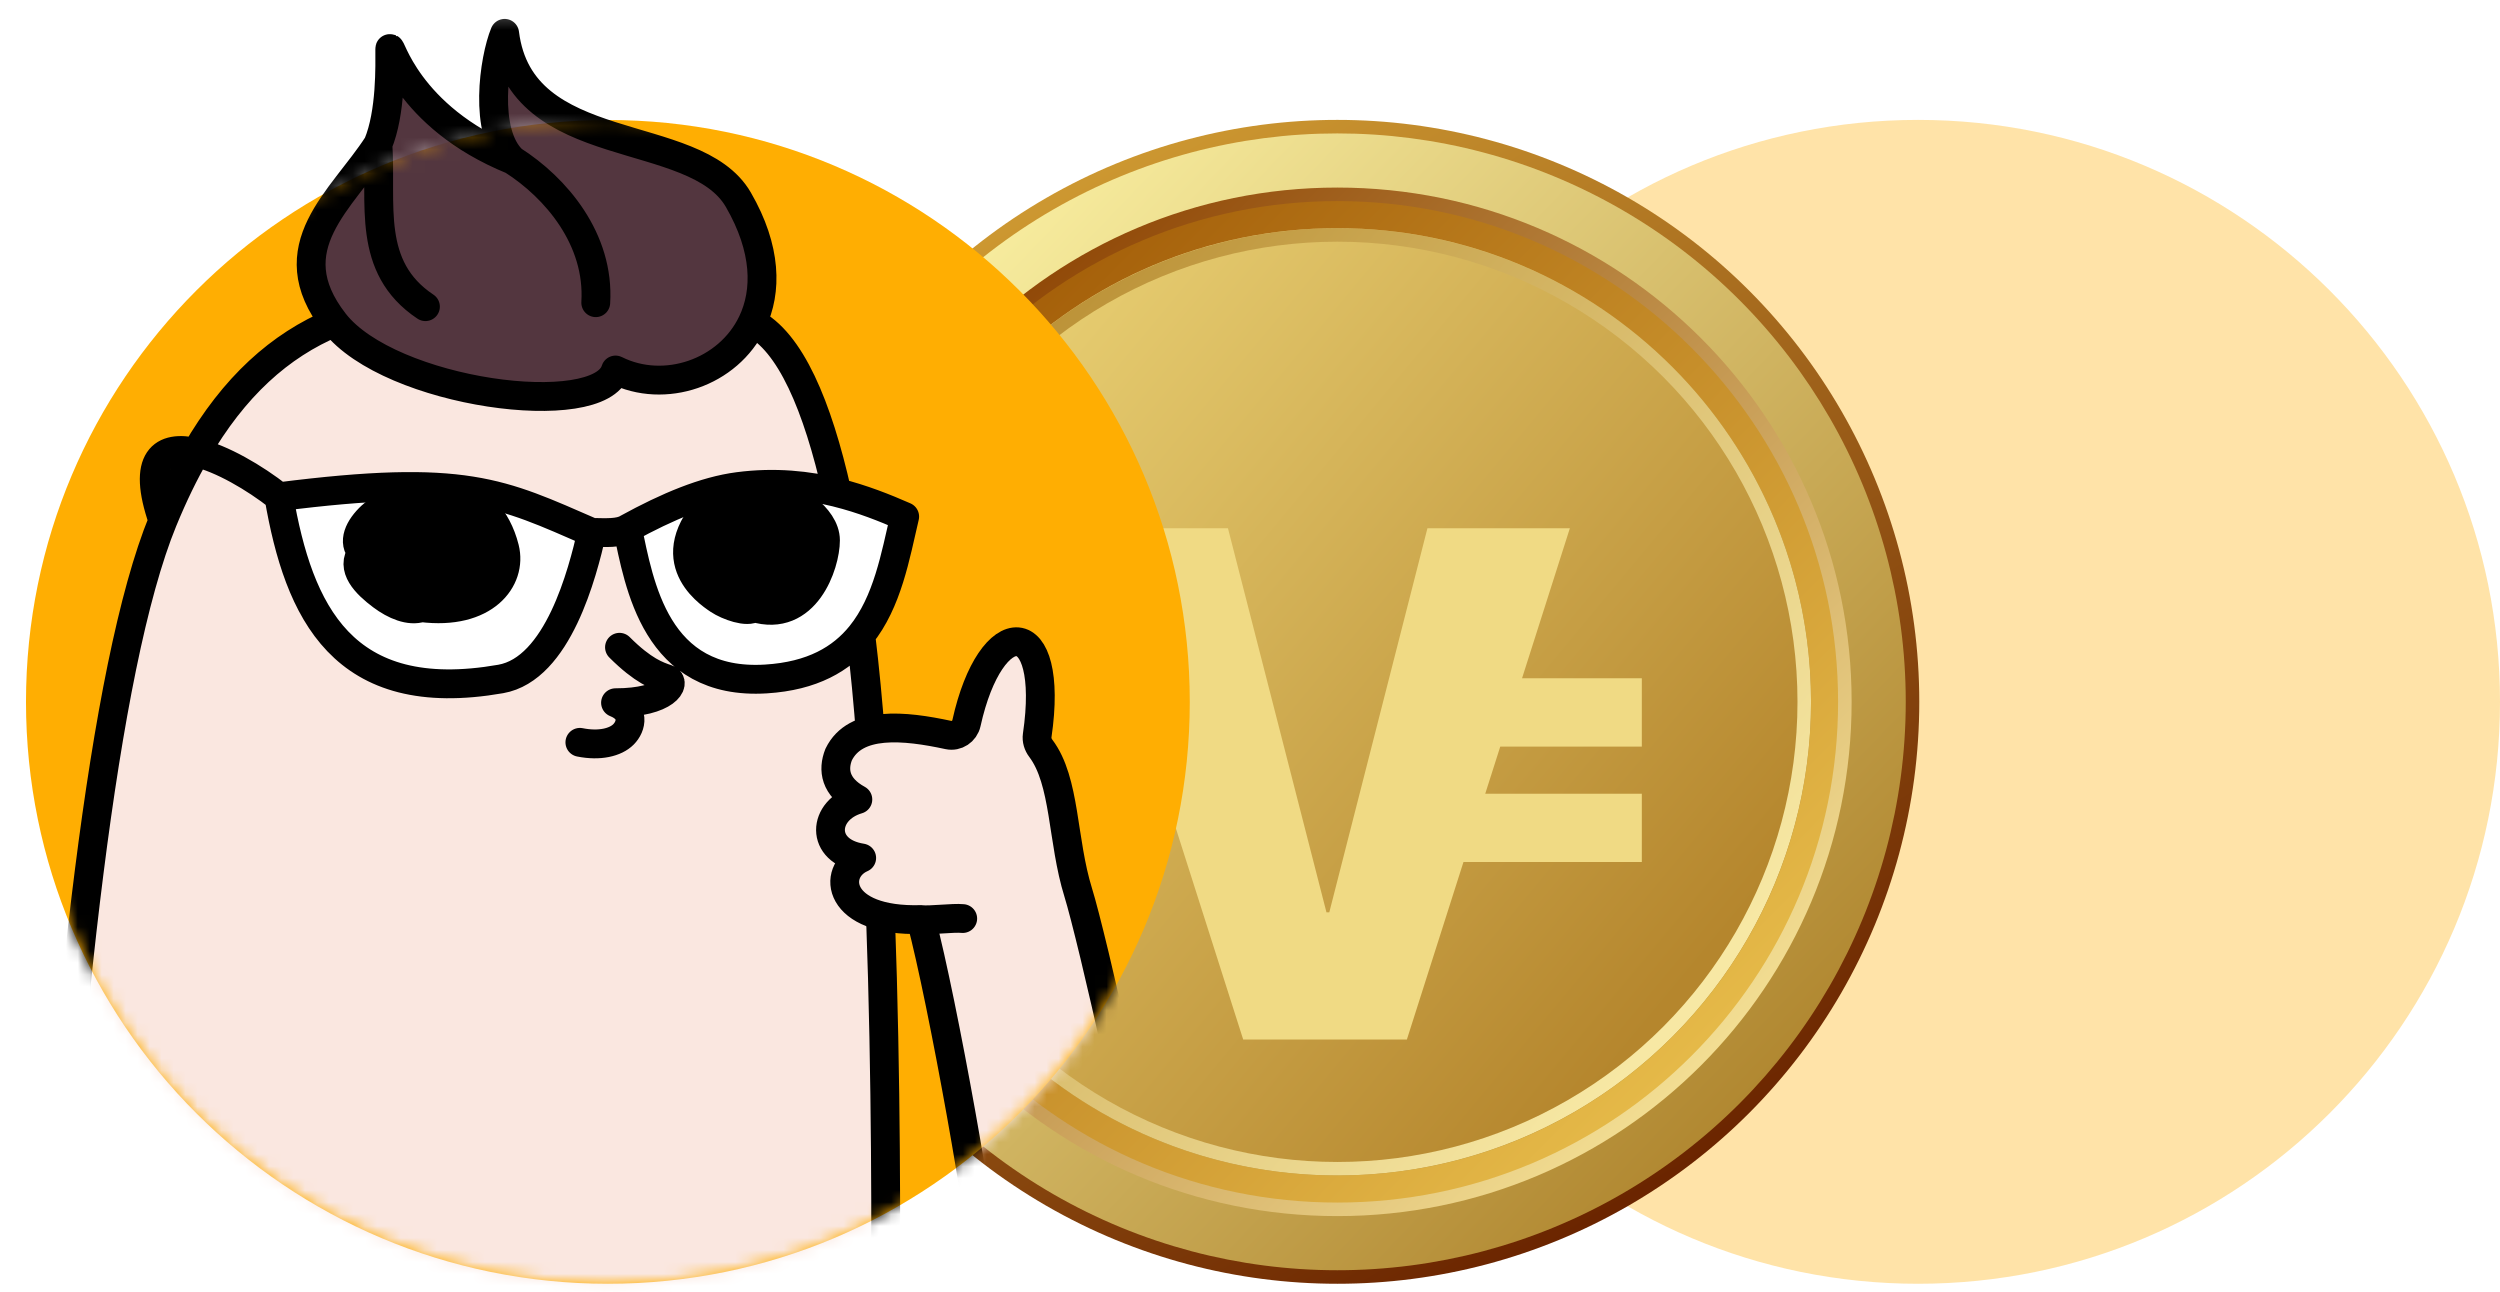 ﻿<svg width="209" height="108" fill="none" xmlns="http://www.w3.org/2000/svg"><path d="M111.7 58.673c0 26.869 21.781 48.65 48.65 48.65S209 85.542 209 58.673s-21.781-48.65-48.65-48.65-48.65 21.781-48.65 48.65z" fill="#FFE3A8"/><circle cx="111.802" cy="58.673" r="48.65" fill="url(#a)"/><circle cx="111.802" cy="58.673" r="47.519" fill="url(#b)"/><path fill-rule="evenodd" clip-rule="evenodd" d="M111.803 101.666c23.744 0 42.993-19.249 42.993-42.993 0-23.745-19.249-42.993-42.993-42.993-23.745 0-42.993 19.248-42.993 42.993 0 23.744 19.248 42.993 42.993 42.993zm0-2.324c22.461 0 40.669-18.208 40.669-40.669s-18.208-40.67-40.669-40.67-40.67 18.209-40.67 40.67c0 22.46 18.209 40.67 40.67 40.67z" fill="url(#c)"/><circle cx="111.803" cy="58.673" r="39.599" fill="url(#d)"/><circle cx="111.802" cy="58.673" r="38.468" fill="url(#e)"/><path fill-rule="evenodd" clip-rule="evenodd" d="M111.803 100.535c23.119 0 41.861-18.742 41.861-41.862s-18.742-41.862-41.861-41.862c-23.12 0-41.862 18.742-41.862 41.862s18.742 41.862 41.862 41.862zm0-2.263c21.87 0 39.599-17.73 39.599-39.599 0-21.87-17.729-39.599-39.599-39.599-21.87 0-39.6 17.73-39.6 39.599 0 21.87 17.73 39.599 39.6 39.599z" fill="url(#f)"/><g filter="url(#g)"><path fill-rule="evenodd" clip-rule="evenodd" d="M103.931 81.217h13.684l4.731-14.84h14.91v-5.71h-13.09l1.256-3.94h11.834v-5.711h-10.013l3.997-12.54h-11.907l-8.204 32.107h-.237l-8.235-32.108H90.306l13.625 42.742z" fill="#F0DA84"/></g><path d="M2.173 58.677c0 26.866 21.78 48.646 48.646 48.646s48.646-21.78 48.646-48.646-21.78-48.646-48.646-48.646c-26.867 0-48.646 21.78-48.646 48.646z" fill="#FFAE02"/><mask id="h" style="mask-type:alpha" maskUnits="userSpaceOnUse" x="2" y="1" width="98" height="107"><path d="M2.173 58.677c0 26.866 21.78 48.646 48.646 48.646s48.646-21.78 48.646-48.646S77.685 10.03 50.819 10.03c-26.867 0-48.646 21.78-48.646 48.646z" fill="#D9D9D9"/><path d="M99.465 58.677c0-26.866-21.78-48.646-48.646-48.646-26.867 0-48.646 21.78-48.646 48.646V1.187h97.292v57.49z" fill="#D9D9D9"/></mask><g mask="url(#h)"><path d="M42.188 2.79c1.325 10.595 15.895 7.615 19.537 13.906 2.384 4.12 2.412 7.654 1.166 10.265-2.011 4.214-7.342 6.018-11.431 3.973-1.324 4.305-18.874 1.987-23.51-3.973-4.893-6.291.663-10.265 3.643-14.9 1.104-2.65.993-6.623.993-7.947 0-.778 1.325 5.629 10.265 9.271-2.465-2.318-1.545-8.47-.663-10.596z" fill="#53363F"/><path d="M13.617 43.517c.862-2.103 1.782-3.995 2.763-5.692 2.159.505 4.899 2.105 6.935 3.705 1.656 9.603 5.298 17.55 18.543 15.232 4.797-.84 6.843-8.863 7.616-12.252 1.13.02 2.29.1 2.98-.33.993 4.635 2.317 13.161 11.589 12.582 3.876-.243 6.306-1.672 7.917-3.664 2.67 21.82 2.016 59.777 2.016 62.272H3.78c1.728-29.761 4.792-59.544 9.838-71.853z" fill="#FAE7E0"/><path d="M27.95 26.961c4.636 5.96 22.186 8.278 23.51 3.973 4.09 2.045 9.42.241 11.43-3.973 3.174 1.567 5.453 6.952 7.088 14.218-2.433-.605-5.18-.906-8.253-.504-2.813.368-5.899 1.655-9.272 3.504-.689.43-1.85.35-2.98.331-7.615-3.31-10.595-4.966-26.158-2.98-2.037-1.6-4.776-3.2-6.935-3.705 3.179-5.5 7-8.95 11.57-10.864z" fill="#FAE7E0"/><path d="M64.043 56.762c-9.272.58-10.596-7.947-11.59-12.583 3.373-1.85 6.46-3.136 9.272-3.504 3.074-.402 5.82-.1 8.253.504 2.118.526 3.999 1.283 5.654 2.007-.77 3.275-1.43 7.139-3.672 9.912-1.611 1.992-4.04 3.421-7.917 3.664zM23.315 41.53c15.563-1.986 18.543-.33 26.159 2.98-.773 3.389-2.82 11.412-7.616 12.252-13.245 2.318-16.887-5.63-18.543-15.232z" fill="#fff"/><path d="M27.95 26.961c4.636 5.96 22.186 8.278 23.51 3.973 4.09 2.045 9.42.241 11.43-3.973m-34.94 0c-4.893-6.291.663-10.265 3.643-14.9m-3.643 14.9c-4.57 1.914-8.391 5.363-11.57 10.864M31.593 12.06c1.104-2.65.993-6.623.993-7.947 0-.778 1.325 5.629 10.265 9.271m-11.258-1.324c.331 4.966-.993 10.264 3.973 13.576m14.239-.332c.331-5.297-3.312-9.602-6.954-11.92m0 0c-2.465-2.318-1.545-8.47-.663-10.596 1.325 10.596 15.895 7.616 19.537 13.907 2.384 4.12 2.412 7.654 1.166 10.265m0 0c3.173 1.567 5.452 6.952 7.087 14.218m-17.524 3c-.69.43-1.85.35-2.98.331m2.98-.33c.993 4.635 2.317 13.161 11.589 12.582 3.876-.243 6.306-1.672 7.917-3.664m-19.506-8.919c3.372-1.85 6.459-3.136 9.27-3.504 3.075-.402 5.82-.1 8.255.504M49.474 44.51c-7.616-3.31-10.596-4.966-26.159-2.98m26.159 2.98c-.773 3.389-2.82 11.412-7.616 12.252-13.245 2.318-16.887-5.63-18.543-15.232m0 0c-2.037-1.6-4.776-3.2-6.935-3.705m-2.763 5.692C8.571 55.826 5.507 85.609 3.78 115.37h70.197c0-2.495.653-40.453-2.016-62.272m-58.343-9.581c.862-2.103 1.782-3.995 2.763-5.692m-2.763 5.692c-1.803-5.198.007-6.337 2.763-5.692M51.79 54.113c1.987 1.986 3.179 2.384 3.974 2.649.794.265 0 1.986-4.305 1.986 1.656.663 1.338 1.974.662 2.65-.662.662-1.986.993-3.642.662m21.498-20.88c2.118.526 3.999 1.282 5.654 2.006-.77 3.275-1.43 7.139-3.672 9.912" stroke="#000" stroke-width="2.412" stroke-linecap="round" stroke-linejoin="round"/><path d="M65.035 41.199c1.103.331 3.974 1.987 3.974 3.973 0 2.015-1.657 6.954-5.961 5.63-.552.44-2.185-.133-2.98-.663-.993-.662-5.298-3.642 0-8.609l4.967-.331zM38.878 41.53c.993.331 2.649 1.656 3.31 4.305.648 2.59-1.655 5.629-6.953 4.966-.993.331-2.251-.198-3.31-.993-1.325-.993-2.65-2.318-1.656-3.642-1.656-1.656 2.251-4.9 4.635-4.636 2.384.265 2.428.11 3.974 0z" fill="#000" stroke="#000" stroke-width="2.412" stroke-linecap="round" stroke-linejoin="round"/><path d="M86.71 61.482c1.5-10.251-3.866-10.285-5.915-1.023-.152.685-.827 1.136-1.512.988-3.674-.791-7.786-1.218-9.173 1.639-.498 1.265-.317 2.698 1.607 3.749-2.975.874-3.233 4.33.321 4.892-2.528 1.103-2.142 5.355 4.958 5.146 1.818 6.83 5.314 26.403 5.4 30.065l13.921-2.719c-.485-6.188-5.076-26.067-6.176-29.6-1.361-4.372-1.054-9.313-3.133-12.064a1.455 1.455 0 0 1-.298-1.073z" fill="#FAE7E0"/><path d="M80.484 76.791c-.816-.083-2.77.181-3.488.082m0 0c-7.1.21-7.486-4.043-4.958-5.147-3.554-.56-3.296-4.017-.321-4.891-1.924-1.05-2.105-2.484-1.607-3.75 1.387-2.856 5.5-2.43 9.173-1.638.685.148 1.36-.303 1.511-.988 2.05-9.262 7.417-9.228 5.916 1.023-.056.379.067.768.298 1.073 2.079 2.752 1.772 7.692 3.133 12.064 1.1 3.533 5.69 23.412 6.176 29.6l-13.921 2.719c-.086-3.662-3.582-23.235-5.4-30.065z" stroke="#000" stroke-width="2.408" stroke-linecap="round" stroke-linejoin="round"/></g><defs><linearGradient id="a" x1="81.368" y1="19.73" x2="130.774" y2="103.497" gradientUnits="userSpaceOnUse"><stop stop-color="#CD9831"/><stop offset="1" stop-color="#6B2500"/></linearGradient><linearGradient id="b" x1="77.861" y1="24.731" x2="146.876" y2="90.918" gradientUnits="userSpaceOnUse"><stop stop-color="#F7EC9E"/><stop offset="1" stop-color="#B18831"/></linearGradient><linearGradient id="c" x1="81.591" y1="27.881" x2="142.595" y2="88.303" gradientUnits="userSpaceOnUse"><stop stop-color="#904807"/><stop offset="1" stop-color="#F2DD92"/></linearGradient><linearGradient id="d" x1="80.123" y1="33.782" x2="140.653" y2="84.129" gradientUnits="userSpaceOnUse"><stop stop-color="#BB9136"/><stop offset="1" stop-color="#F7E8A4"/></linearGradient><linearGradient id="e" x1="81.028" y1="34.493" x2="139.829" y2="83.402" gradientUnits="userSpaceOnUse"><stop stop-color="#E6CC70"/><stop offset="1" stop-color="#B5862D"/></linearGradient><linearGradient id="f" x1="82.386" y1="28.691" x2="141.785" y2="87.524" gradientUnits="userSpaceOnUse"><stop stop-color="#A5600A"/><stop offset="1" stop-color="#E5B948"/></linearGradient><filter id="g" x="86.514" y="38.475" width="54.533" height="50.324" filterUnits="userSpaceOnUse" color-interpolation-filters="sRGB"><feFlood flood-opacity="0" result="BackgroundImageFix"/><feColorMatrix in="SourceAlpha" values="0 0 0 0 0 0 0 0 0 0 0 0 0 0 0 0 0 0 127 0" result="hardAlpha"/><feOffset dy="3.791"/><feGaussianBlur stdDeviation="1.896"/><feComposite in2="hardAlpha" operator="out"/><feColorMatrix values="0 0 0 0 0.6 0 0 0 0 0.306 0 0 0 0 0.008 0 0 0 1 0"/><feBlend in2="BackgroundImageFix" result="effect1_dropShadow_1226_16932"/><feBlend in="SourceGraphic" in2="effect1_dropShadow_1226_16932" result="shape"/><feColorMatrix in="SourceAlpha" values="0 0 0 0 0 0 0 0 0 0 0 0 0 0 0 0 0 0 127 0" result="hardAlpha"/><feOffset dy="1.896"/><feGaussianBlur stdDeviation=".948"/><feComposite in2="hardAlpha" operator="arithmetic" k2="-1" k3="1"/><feColorMatrix values="0 0 0 0 1 0 0 0 0 1 0 0 0 0 1 0 0 0 1 0"/><feBlend in2="shape" result="effect2_innerShadow_1226_16932"/></filter></defs></svg>
